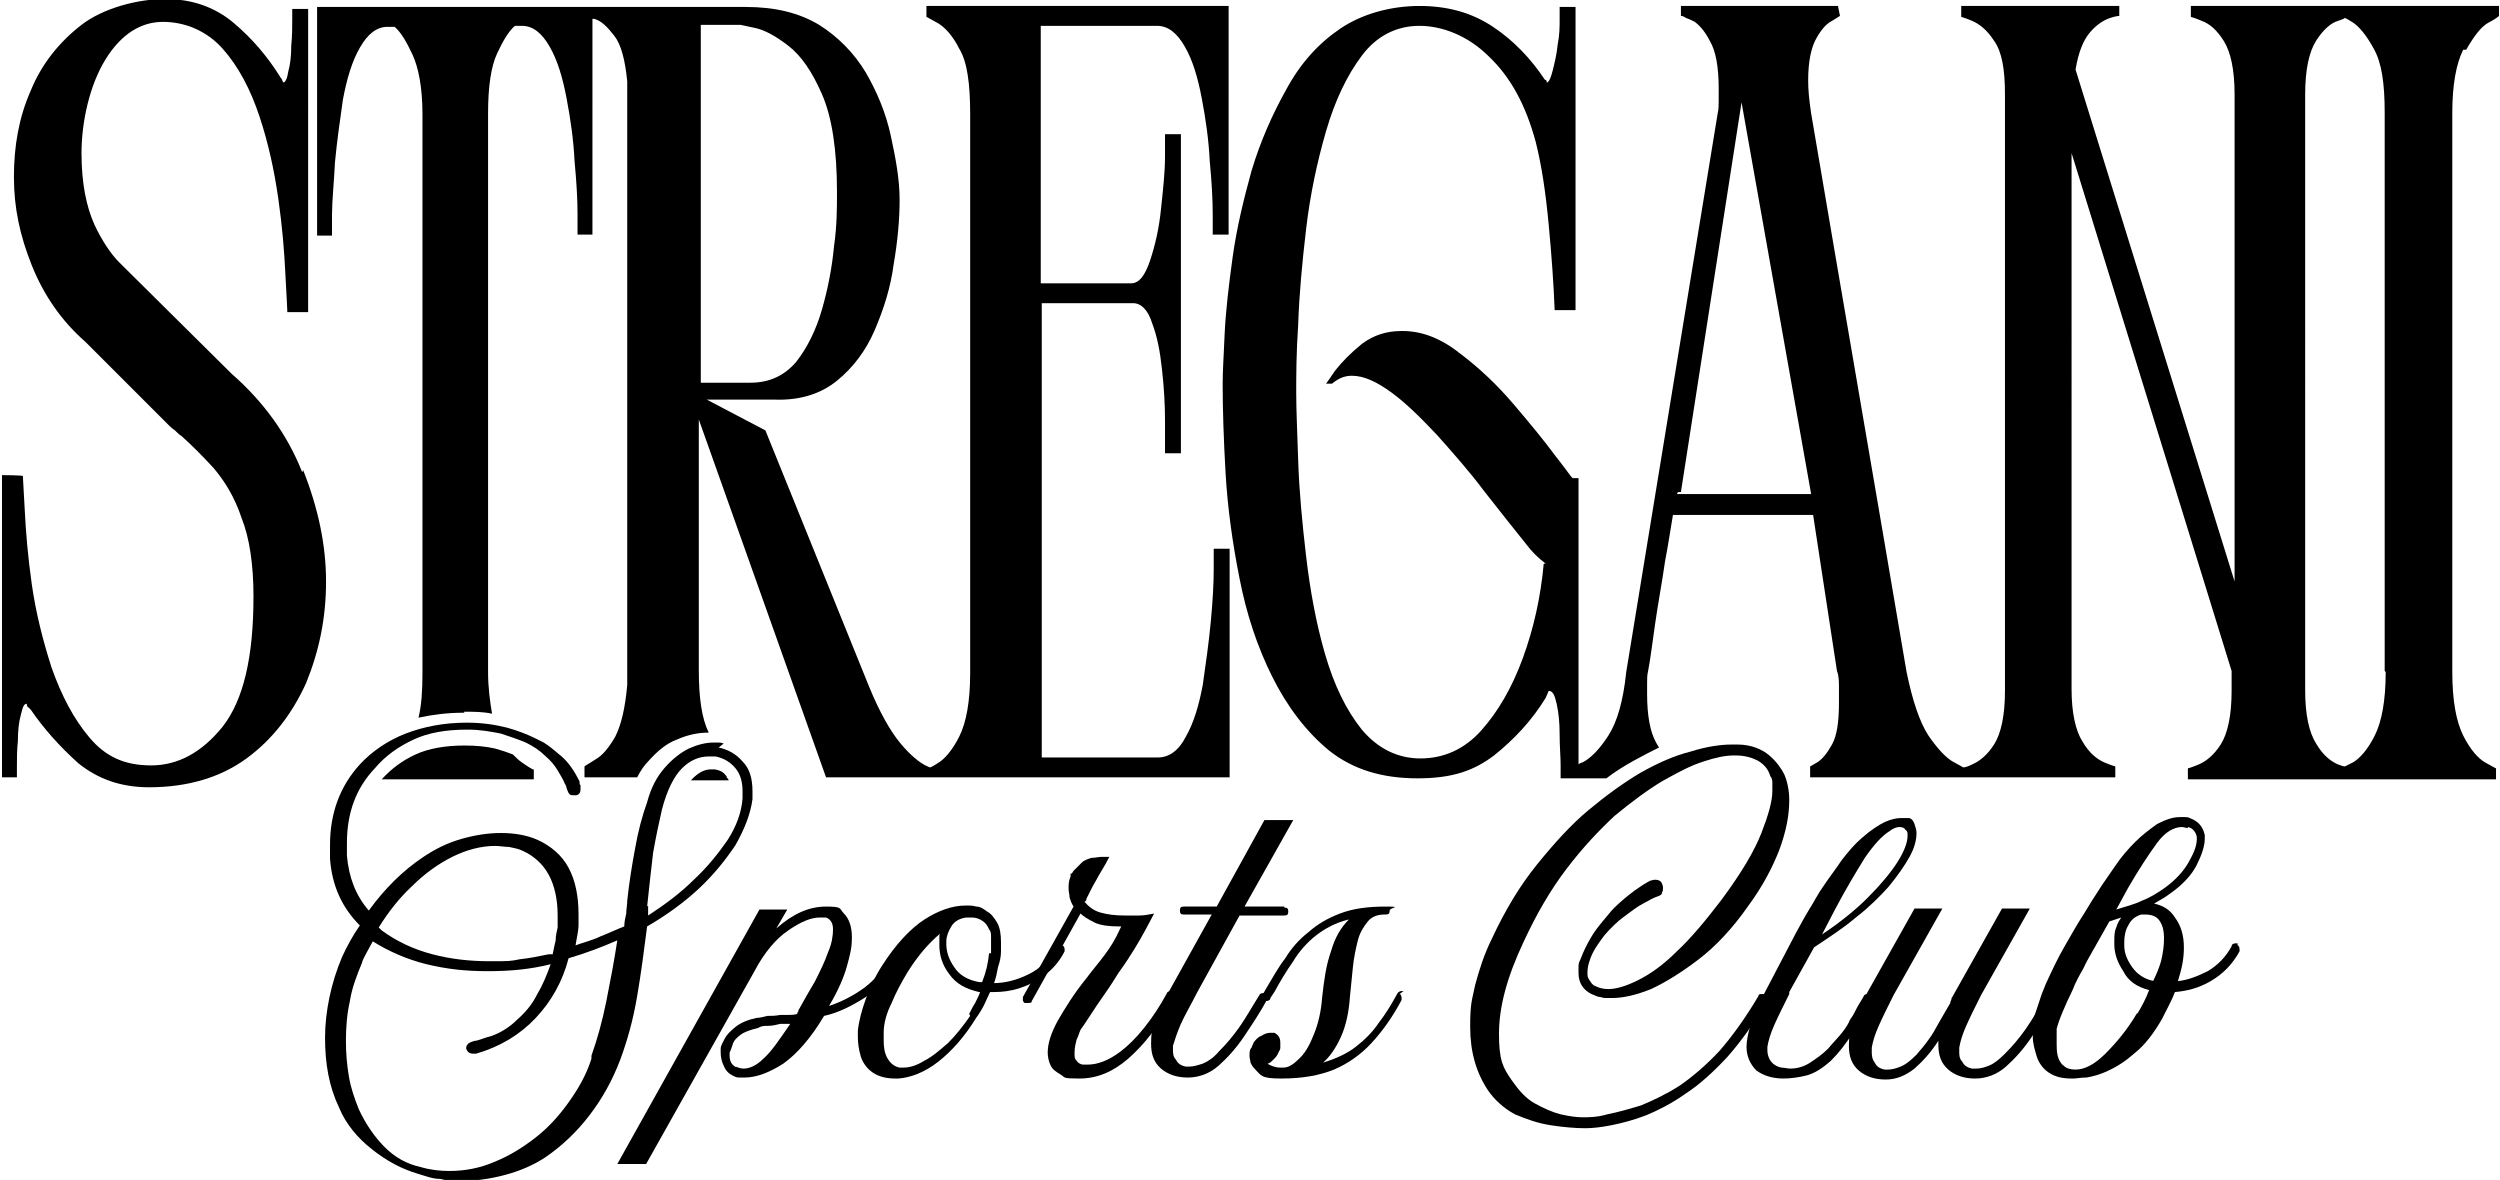 <svg viewBox="0 0 251.5 118.7" version="1.1" xmlns="http://www.w3.org/2000/svg">
  <defs>
    <style>
      .cls-1 {
        fill: none;
      }
    </style>
  </defs>
  
  <g>
    <g id="Layer_1">
      <path d="M87.7,103.8v.2s0,.3,0,.3c0,.3,0,.6.1.9,0-.2,0-.4,0-.7v-.4c0-.2,0-.4,0-.6,0-.7.3-1.6.6-2.4,0,0,0,0,0,0-.3.9-.5,1.8-.6,2.6Z" class="cls-1"></path>
      <path d="M82.5,93.5h0c-.4,0-1.2.2-2.4,1-1.1.7-2.1,1.9-3,3.7l-1.8,3.2c.2,0,.4-.1.6-.2.4,0,.8-.1,1.2-.2.4,0,.8,0,1.3-.1.3,0,.5,0,.8,0,0,0,.2,0,.3,0,.5-.8,1-1.7,1.5-2.7.5-1,.9-1.9,1.3-2.8.4-1,.4-1.5.5-1.8Z" class="cls-1"></path>
      <path d="M82.8,99.9c-.3.5-.6,1.1-.9,1.6h0s0-.2,0-.2h.5c0-.2.2-.2.2-.2l-.4-.5c.1-.3.3-.5.4-.7Z" class="cls-1"></path>
      <path d="M77.7,93.1l-.5-.4-1.5,2.8c.6-.9,1.3-1.7,2-2.4Z" class="cls-1"></path>
      <path d="M94.6,93.1c0,0-.1,0-.2,0h0s0,0,0,0Z" class="cls-1"></path>
      <path d="M119.2,93.5c-.9,0-1.6-.6-1.7-1.5l-1.3,2.5c-.6,1.1-1.5,2.6-2.8,4.5l-.5.7c-.5.8-1.1,1.6-1.7,2.5-.6.9-1.1,1.7-1.6,2.4,0,0-.2.4-.3.7,0,.3-.1.6-.1.8.7,0,1.5-.4,2.5-1,.7-.5,1.4-1.3,2.1-2.2.7-.9,1.5-2,2.2-3.3.1-.3.4-.6.7-.7l3-5.4h-.6Z" class="cls-1"></path>
      <path d="M98.5,94.1c0-.2-.1-.3-.1-.3-.3-.1-.5-.1-.5-.1,0,0-.1,0-.2,0-.4,0-.5.2-.5.3-.2.3-.3.6-.3.9v.2c0,.5.2,1,.6,1.6.2.3.5.5.9.7.1-.5.2-1.1.3-1.5h0c0-.2,0-.3,0-.4,0-.1,0-.3,0-.4,0-.2,0-.4,0-.6,0,0,0-.2,0-.3Z" class="cls-1"></path>
      <path d="M94.5,98.7c-.4-.6-.7-1.2-1-1.8-.3.5-.7.9-1,1.5-.6,1-1.1,2-1.5,3-.4.9-.7,1.8-.7,2.6,0,.1,0,.2,0,.3v.4c0,.5,0,.9.2,1.2,0,.1.1.2.4.2.2,0,.7,0,1.5-.5.7-.4,1.4-.9,2.1-1.6.7-.7,1.4-1.5,2-2.5.2-.3.3-.5.5-.8-1-.4-1.8-1-2.4-1.9Z" class="cls-1"></path>
      <path d="M58.4,105.9c.6-1.6,1.1-3.4,1.5-5.3.3-1.3.5-2.6.7-3.8-.7.3-1.5.5-2.2.8-.7,2.2-1.8,4.2-3.4,5.9-1.7,1.8-3.9,3.2-6.5,3.9-.2,0-.5,0-.7,0-1,0-1.8-.6-1.9-1.5v-.4c0-.5.1-.9.4-1.3.4-.4.8-.6,1.4-.7,0,0,.5-.1,1.4-.5.7-.2,1.4-.7,2.2-1.4.7-.6,1.3-1.3,1.7-2.2.1-.2.3-.5.4-.8-3.4.5-7.1.4-10.6-.5-1.7-.4-3.2-1-4.7-1.8-.2.3-.3.6-.5,1-.5,1.1-.9,2.3-1.1,3.5-.3,1.3-.4,2.5-.4,3.8s.1,2.2.3,3.3c.2,1.1.5,2.1.9,3,.7,1.4,1.4,2.5,2.3,3.4.8.8,1.8,1.4,3,1.7,2.4.6,4.6.4,6.7-.4,1.3-.5,2.6-1.3,3.7-2.2,1.2-1,2.2-2.1,3.1-3.4.9-1.3,1.6-2.6,2.2-4.1h0Z" class="cls-1"></path>
      <path d="M80.1,36.4c1.2-1.4,2-3.2,2.6-5.3.6-2.1,1-4.2,1.2-6.3.2-2.1.3-3.9.3-5.3v-.2c0-4.2-.5-7.5-1.5-9.8-1-2.3-2.1-3.9-3.4-4.9-1.3-1-2.4-1.6-3.4-1.8-1-.2-1.4-.3-1.4-.3h-4v36h5c1.9,0,3.4-.7,4.6-2.1Z" class="cls-1"></path>
      <path d="M59.3,79c0,.2,0,.4,0,.6,0,.8-.4,1.5-1.2,1.8h-.2c-.6.2-1.3.1-1.8-.3-.3-.3-.6-.6-.7-1.1,0,0-.1-.2-.2-.5-.1-.3-.3-.6-.6-1.1-.3-.4-.6-.9-1.1-1.3-.4-.4-.9-.8-1.5-1.1-.1,0-.3-.1-.4-.2.3.3.6.6.9.8.7.4,1.1.7,1.1.7v1h-15.3s0,0,0,0c-1.7,1.8-2.5,4-2.5,6.7s0,.2,0,.3c0,.2,0,.5,0,.9.1,1.3.4,2.4,1,3.5,1.4-1.7,3-3.1,4.7-4.3,1.3-.9,2.7-1.5,4.2-1.9,3.1-.9,6.2-.8,8.5.2,1.6.7,2.9,1.8,3.7,3.4.8,1.5,1.2,3.3,1.2,5.3v.5c0,.2,0,.4,0,.6,0,0,0,0,0,0,.1,0,.3-.1.4-.2.5-.2,1.1-.5,1.7-.7,0-.2,0-.4,0-.6,0-.4.1-.8.2-1.2.2-2,.5-3.8.8-5.5.3-1.7.7-3.3,1.2-4.7.3-.9.6-1.6,1-2.3h-5.3c0,.2.2.4.2.6Z" class="cls-1"></path>
      <path d="M60.2,76.6c.6-.4,1.3-1.2,2-2.3.7-1.2,1.1-2.9,1.2-5.2V8.4c-.2-2.2-.6-3.7-1.3-4.6-.7-.9-1.4-1.5-2-1.7,0,0-.2,0-.2,0v21.7h-1.5s0-.7,0-2.1c0-1.4-.2-3.2-.3-5.3-.2-2.1-.5-4.2-.8-6.3-.4-2.1-.9-3.8-1.7-5.2-.7-1.4-1.7-2.1-2.8-2.1h-.7c-.6.5-1.2,1.5-1.8,2.8-.6,1.3-.9,3.3-.9,6v56.2c0,1.7.1,3.1.4,4.2.5,0,1,.2,1.5.3,1.2.3,2.3.7,3.2,1.3l.8.5c.6.3,1.3.9,2,1.5.8.7,1.5,1.6,2,2.8v-.9c.1,0,.5-.3,1.1-.7Z" class="cls-1"></path>
      <path d="M52.4,95.3c.8-.1,1.6-.2,2.3-.4,0-.2,0-.3,0-.5,0-.4.1-.8.1-1.1,0-.2,0-.4,0-.6,0-.2,0-.4,0-.5,0-1.4-.3-2.5-.8-3.5-.5-.9-1.1-1.4-2-1.8h0c-.3-.2-.7-.3-1-.3-.4,0-.8,0-1.2,0-1.2,0-2.4.3-3.7.9-1.3.6-2.5,1.6-3.7,2.7-.9.9-1.8,1.9-2.5,3,1.2.8,2.6,1.4,4,1.7,2.7.7,5.5.8,8.3.5Z" class="cls-1"></path>
      <path d="M130,93.4c-.2,0-.4.1-.7.1h-3.7l-3.9,7.2c-.6,1.2-1.1,2.2-1.5,3-.3.7-.6,1.3-.7,1.8,0,0,0,.1,0,.2,0,0,0,.2.1.4,0,0,0,0,.1,0h0s0,0,0,0c.2,0,.5,0,.9-.2.4-.2.8-.5,1.2-.9.7-.6,1.3-1.4,1.9-2.3.7-1,1.3-2,1.9-3.1,0,0,0-.2.1-.2l.2-.4c.6-1.1,1.2-2.1,1.9-3.1.6-.9,1.2-1.7,2-2.5Z" class="cls-1"></path>
      <path d="M67.2,85.9c-.2,1.1-.3,2.3-.4,3.5.8-.6,1.6-1.2,2.3-1.9,1.3-1.2,2.4-2.5,3.2-3.8.8-1.2,1.2-2.5,1.4-3.6v-.5c0-.5,0-.9-.2-1.2h-3.8c-.6.7-1.1,1.8-1.5,3.3-.3,1.2-.6,2.6-.8,4.3Z" class="cls-1"></path>
      <path d="M62.8,100c.4-2.4.7-4.7,1-7l.2-2c0-.7.2-1.4.2-2.1-.1.7-.2,1.5-.3,2.3,0,.4-.1.9-.2,1.3,0,0,0,0,0,0h0s0,.2,0,.2c0,0,0,.2,0,.3l-.3,1.8c-.3,2.1-.7,4.2-1.1,6.2-.4,2.1-1,4-1.6,5.7-.6,1.6-1.4,3.2-2.5,4.7,1.2-1.6,2.2-3.3,2.9-5.3.7-1.8,1.2-3.9,1.6-6.2Z" class="cls-1"></path>
      <path d="M75.3,105.1c-.3.3-.4.4-.5.5-.2.4-.2.5-.2.5,0,0,0,0,0,0,0,0,0,0,0,0,0,0,.1,0,.1,0,0,0,.4,0,1.1-.7.3-.3.6-.6.9-1-.1,0-.2,0-.3,0-.8.2-1.1.4-1.2.5Z" class="cls-1"></path>
      <path d="M182.8,93.9l-.5-.5c-.2.4-.4.7-.6,1.1h0c0,0,.2,0,.2,0,.3-.2.6-.4.9-.6Z" class="cls-1"></path>
      <path d="M190.4,85.1c-.4.4-.9,1-1.6,2-.3.4-.6.9-.9,1.4.8-.9,1.4-1.7,1.9-2.4.2-.4.4-.7.5-.9Z" class="cls-1"></path>
      <path d="M196.8,102.7c.1-.3.3-.6.4-.9l-.9,1.6c-.2.4-.4.7-.7,1.1h.5c.1-.4.4-1.1.7-1.9Z" class="cls-1"></path>
      <path d="M127.2,105.6s0,0,0,0c0,0,0,0,0,0h0Z" class="cls-1"></path>
      <path d="M151.4,94.9c-.7,1.5-1.3,3-1.6,4.4-.3,1.4-.5,2.7-.5,3.9,0,2.2.5,4.1,1.5,5.6.2.2.3.5.5.7,0,0,0,0,0-.1-1-1.5-1.5-3.4-1.5-5.5s.9-6.1,2.7-9.8c1.3-2.8,2.8-5.4,4.5-7.5.6-.8,1.2-1.5,1.8-2.2-1,1-1.9,2.1-2.8,3.3-1.6,2.1-3.1,4.5-4.4,7.2Z" class="cls-1"></path>
      <polygon points="169.1 49.5 168.8 49.5 182.2 49.6 175.2 10.2 169.1 49.5" class="cls-1"></polygon>
      <path d="M207.5,99c.4-.8.8-1.5,1.2-2.2.3-.6.6-1.1.8-1.5l2-3.6.7-.2-.3-.4c-.3.5-.6,1-1,1.6-.6,1-1.2,2-1.8,3.2-.6,1.1-1.1,2.2-1.7,3.3,0,0,0,0,0,0,0,0,0-.1.1-.2Z" class="cls-1"></path>
      <path d="M216,97.1c0-.2.2-.5.2-.7.2-.7.3-1.3.3-1.9s0-.8-.2-1c0,0-.2-.1-.4-.1,0,0-.1,0-.2,0-.2,0-.3.2-.3.3-.2.4-.3.8-.3,1.2v.2c0,.5.2,1,.5,1.5.1.2.3.4.5.5Z" class="cls-1"></path>
      <path d="M210.9,98c-.4.7-.7,1.4-1.1,2.2-.4.7-.7,1.5-1,2.1-.3.6-.4,1.1-.5,1.5,0,0,0,.3,0,.5,0,.2,0,.4,0,.7s0,.6.1.9c0,.2.1.3.3.4,0,0,.1,0,.3,0,.6,0,1.3-.4,2.1-1.2,1-1,2-2.2,3-3.8.2-.3.4-.7.6-1.1-.8-.5-1.5-1.1-2-1.8-.4-.6-.7-1.3-.9-1.9-.2.4-.5.9-.8,1.5Z" class="cls-1"></path>
      <path d="M133.8,103c.2-.7.3-1.6.4-2.5,0-.3,0-.6,0-.9,0,.3,0,.7-.1,1,0,.8-.2,1.6-.4,2.4Z" class="cls-1"></path>
      <path d="M132,107c0,0,.2,0,.3,0v-.2c-.2,0-.2.2-.3.2Z" class="cls-1"></path>
      <path d="M129.1,100.7l-.4.6c0,0,0,.1,0,.2-.2.4-.5.8-.7,1.2.2,0,.4,0,.5,0,1,.4,1.6,1.2,1.6,2.3s0,.2,0,.3c.3-.4.6-1,.9-1.7.4-.9.6-2,.7-3.2.2-1.7.4-3.2.8-4.6-.5.5-1,1.1-1.4,1.7-.7,1-1.3,2-1.9,3.1Z" class="cls-1"></path>
      <path d="M219.2,86.3c.5-.8.6-1.3.6-1.5,0,0,0,0,0-.1h0c0,0-.2,0-.2,0-.6,0-1.2.7-1.5,1.1-.7.9-1.5,2.1-2.3,3.6.5-.2,1-.5,1.4-.8,1-.7,1.7-1.5,2.1-2.2Z" class="cls-1"></path>
      <path d="M236.7,2.2c-.3-.2-.5-.3-.7-.4-.2,0-.4.1-.7.3-.7.3-1.5.9-2.2,2-.7,1.1-1.1,2.9-1.1,5.4v60c0,2.4.4,4.2,1.1,5.3.7,1.1,1.5,1.8,2.2,2.1.3,0,.5.2.7.2.2-.1.4-.2.8-.4.7-.4,1.5-1.3,2.2-2.7.8-1.4,1.1-3.5,1.1-6.4V11.4c0-2.9-.4-5-1.1-6.4-.7-1.4-1.5-2.3-2.2-2.7Z" class="cls-1"></path>
      <path d="M30.4,47.5c-1.5-3.8-3.9-7.1-7.1-9.9l-11.3-11.2c-.8-.8-1.7-2.1-2.5-3.8-.8-1.8-1.3-4.1-1.3-7.2s.8-6.8,2.4-9.4c1.6-2.6,3.6-3.8,5.8-3.8s4.4.9,6,2.7c1.6,1.8,2.8,4.1,3.7,6.8.9,2.7,1.5,5.5,1.9,8.3.4,2.8.6,5.3.7,7.4.1,2.1.2,3.4.2,3.8v.2h2.1V.9h-1.6s0,.4,0,1.1c0,.7,0,1.6-.1,2.6,0,1-.1,1.9-.3,2.6-.1.7-.3,1.1-.5,1.1,0,0,0,0-.1-.2,0-.1-.2-.3-.3-.5-1.2-1.9-2.7-3.7-4.6-5.3-1.9-1.6-4.2-2.4-6.9-2.4s-6.2.9-8.4,2.6c-2.2,1.7-4,3.9-5.1,6.6-1.2,2.7-1.7,5.6-1.7,8.7s.6,5.9,1.8,8.9c1.2,3,3,5.6,5.4,7.7l8.3,8.3c.2.2.4.4.7.6.2.2.4.4.7.6,1,.9,2.1,2,3.2,3.2,1.1,1.3,2.1,2.9,2.8,5,.8,2,1.2,4.7,1.2,7.9,0,6.1-1,10.4-3.1,13.1-2.1,2.6-4.5,3.9-7.2,3.9s-4.6-.9-6.2-2.8c-1.6-1.9-2.8-4.2-3.8-7-.9-2.8-1.6-5.6-2-8.4-.4-2.8-.6-5.3-.7-7.3-.1-2.1-.2-3.3-.2-3.6h0c0-.1-2.1-.1-2.1-.1v30.4h1.5s0-.4,0-1.1c0-.8,0-1.6.1-2.6,0-1,.1-1.9.3-2.6.2-.8.3-1.1.6-1.1,0,0,0,0,0,.1,0,0,0,.2.2.3l.2.2c1.3,1.9,2.9,3.7,4.8,5.4,2,1.6,4.3,2.4,7.1,2.4,3.9,0,7.2-1,9.8-2.9,2.6-1.9,4.6-4.5,6-7.6,1.3-3.2,2-6.5,2-10.2s-.8-7.4-2.3-11.2Z"></path>
      <path d="M53.6,77.4s-.4-.2-1.1-.7c-.3-.2-.6-.5-.9-.8-.5-.2-1.1-.4-1.8-.6-.9-.2-1.9-.3-3-.3h-.1c-1.9,0-3.6.3-4.9.9-1.3.6-2.4,1.4-3.4,2.5h15.3v-1Z"></path>
      <path d="M46.7,71.6c1,0,1.9,0,2.8.2-.2-1.2-.4-2.6-.4-4.2V11.4c0-2.7.3-4.7.9-6,.6-1.3,1.2-2.3,1.8-2.8h.7c1.1,0,2,.7,2.8,2.1.8,1.4,1.3,3.1,1.7,5.2.4,2.1.7,4.2.8,6.3.2,2.1.3,3.9.3,5.3,0,1.4,0,2.1,0,2.1h1.5V1.9c0,0,.1,0,.2,0,.7.2,1.3.8,2,1.7.7.9,1.1,2.5,1.3,4.6v60.7c-.2,2.3-.6,4-1.2,5.2-.7,1.2-1.3,1.9-2,2.3-.6.4-1,.6-1.1.7v.9s0,0,0,0c0,0,0,.1,0,.2h5.3c.3-.6.7-1.2,1.1-1.6.9-1,1.8-1.8,2.9-2.2,1.1-.5,2.2-.7,3.2-.7-.7-1.4-1-3.5-1-6.3v-25.2l12.8,36h40.6v-23h-1.6s0,.7,0,2.1c0,1.4-.1,3.2-.3,5.3-.2,2.1-.5,4.2-.8,6.3-.4,2.1-.9,3.8-1.7,5.2-.7,1.4-1.7,2.1-2.8,2.1h-11.7V30.5h9.2c.8,0,1.5.7,1.9,2,.5,1.3.8,2.8,1,4.7.2,1.8.3,3.5.3,5.1,0,1.6,0,2.7,0,3.3h1.6V13.5h-1.6s0,.8,0,2.3c0,1.5-.2,3.3-.4,5.2-.2,2-.6,3.7-1.1,5.2-.5,1.5-1.1,2.3-1.9,2.3h-9.1V2.6h11.7c1.1,0,2,.7,2.8,2.1.8,1.4,1.3,3.1,1.7,5.2.4,2.1.7,4.2.8,6.3.2,2.1.3,3.9.3,5.3,0,1.4,0,2.1,0,2.1h1.6V.6h-30.4v1.1s.4.2,1.1.6c.7.4,1.5,1.2,2.2,2.6.8,1.3,1.1,3.5,1.1,6.6v56.2c0,2.9-.4,5-1.1,6.4-.7,1.4-1.5,2.3-2.2,2.7-.3.2-.5.3-.7.4-.1,0-.3-.1-.5-.2-.6-.3-1.5-1-2.5-2.2-1-1.2-2.1-3.1-3.2-5.8l-10.4-25.7-5.9-3.1h6.8c2.6.1,4.7-.6,6.3-1.9,1.6-1.3,2.9-3,3.8-5.1.9-2.1,1.6-4.3,1.9-6.6.4-2.3.6-4.5.6-6.5,0-2.1-.4-4.2-.9-6.5-.5-2.3-1.4-4.4-2.5-6.3-1.2-2-2.8-3.6-4.7-4.8-2-1.2-4.4-1.8-7.4-1.8H31.9v23h1.5s0-.7,0-2.1c0-1.4.2-3.2.3-5.3.2-2.1.5-4.2.8-6.3.4-2.1.9-3.8,1.7-5.2.8-1.4,1.7-2.1,2.8-2.1h.7c.6.5,1.2,1.5,1.8,2.8.6,1.3,1,3.3,1,6v56.2c0,1.8-.1,3.3-.4,4.5,1.4-.3,2.9-.5,4.5-.5h.1ZM70.5,2.5h4s.5.1,1.4.3c1,.2,2.1.8,3.4,1.8,1.3,1,2.4,2.6,3.4,4.9,1,2.3,1.5,5.6,1.5,9.8v.2c0,1.4,0,3.2-.3,5.3-.2,2.1-.6,4.2-1.2,6.3-.6,2.1-1.5,3.9-2.6,5.3-1.2,1.4-2.7,2.1-4.6,2.1h-5V2.5Z"></path>
      <path d="M73.1,78.1c-.3-.4-.6-.6-1.2-.7-.1,0-.2,0-.2,0,0,0-.1,0-.2,0-.6,0-1.2.3-1.8.9,0,0-.1.1-.2.2h3.8c0-.1-.1-.2-.2-.3Z"></path>
      <path d="M248.1,5c.8-1.4,1.5-2.3,2.2-2.7.8-.4,1.1-.7,1.1-.7V.6h-31v1.1s.4.1,1.1.4c.8.3,1.5.9,2.2,2,.7,1.1,1.1,2.9,1.1,5.4v49l-16-51.5c.3-1.8.8-3,1.5-3.8.7-.8,1.4-1.2,2-1.4.6-.2.9-.2.9-.2V.6h-15.9v1.1s.4.1,1.1.4c.7.3,1.5.9,2.2,2,.8,1.1,1.1,2.9,1.1,5.4v60c0,2.5-.4,4.3-1.1,5.4-.7,1.1-1.5,1.7-2.2,2-.4.2-.7.3-.9.3-.2-.1-.5-.3-.9-.5-.8-.4-1.7-1.4-2.6-2.7-.9-1.4-1.6-3.5-2.2-6.4-1.6-9.4-3.2-18.8-4.8-28.1-1.6-9.3-3.2-18.7-4.8-28.1-.2-1.3-.3-2.4-.3-3.3,0-1.9.3-3.3.8-4.2.5-.9,1-1.5,1.6-1.8.5-.3.8-.5.8-.5l-.2-1h-15.8v1c.1,0,.2,0,.5.2.3.1.5.2.9.4.4.3,1,.9,1.5,1.9.6,1,.9,2.6.9,4.8v1.2c0,.4,0,.9-.1,1.3l-9.2,56.2c-.3,2.9-.9,5-1.8,6.4-.9,1.4-1.8,2.3-2.6,2.7-.1,0-.3.1-.4.2v-28.8h-.6c-.2-.2-.4-.5-.7-.9-.3-.4-.6-.8-1-1.3-1.1-1.5-2.5-3.2-4.2-5.2s-3.5-3.7-5.5-5.2c-1.9-1.5-3.8-2.2-5.7-2.2h-.1c-1.5,0-2.8.4-4,1.3-1.1.9-2,1.8-2.7,2.7-.6.9-.9,1.3-.9,1.3h.6c.6-.5,1.2-.8,2-.8,1.2,0,2.5.6,4,1.7,1.5,1.1,3,2.6,4.6,4.3,1.6,1.8,3.2,3.6,4.7,5.6,1.5,1.9,2.9,3.7,4.2,5.3.6.8,1.2,1.4,2,2h-.2c-.3,3.3-1,6.5-2.1,9.5-1.1,3-2.5,5.4-4.2,7.3-1.7,1.9-3.8,2.8-6.1,2.8s-4.3-1-5.9-2.9c-1.6-2-2.8-4.5-3.7-7.6-.9-3.1-1.5-6.4-1.9-9.8-.4-3.4-.7-6.6-.8-9.6-.1-3-.2-5.3-.2-6.9s0-3.9.2-6.9c.1-3,.4-6.2.8-9.6.4-3.4,1.1-6.7,2-9.8.9-3.1,2.1-5.6,3.6-7.6,1.5-2,3.5-3,5.8-3s4.9,1,7,3.1c2.2,2.1,3.7,4.9,4.7,8.6.6,2.4,1,5.1,1.3,8.3.3,3.2.5,6,.6,8.6h2.1V.7h-1.6s0,.4,0,1.2c0,.8,0,1.6-.2,2.6-.1,1-.3,1.8-.5,2.6-.2.8-.4,1.2-.6,1.2h0c0-.2,0-.2-.2-.3-1.4-2.1-3.1-3.9-5.2-5.3s-4.5-2.1-7.4-2.1-5.8.8-8,2.3c-2.2,1.5-4,3.5-5.4,6.1-1.4,2.5-2.6,5.2-3.5,8.2-.8,2.9-1.5,5.8-1.9,8.7-.4,2.9-.7,5.5-.8,7.7-.1,2.2-.2,3.9-.2,5,0,2.6.1,5.6.3,9.1.2,3.4.7,7,1.4,10.5.7,3.6,1.8,6.9,3.3,9.9,1.5,3,3.4,5.5,5.7,7.4,2.4,1.9,5.3,2.8,8.9,2.8s5.7-.8,7.7-2.3c2-1.6,3.8-3.5,5.2-5.8l.3-.7c.4,0,.6.4.8,1.3.2.9.3,1.9.3,3.1,0,1.2.1,2.2.1,3.1v1.3h4.6c.9-.7,1.9-1.3,2.8-1.8.9-.5,1.7-.9,2.5-1.3-.1-.2-.2-.3-.3-.5-.6-1.1-.9-2.7-.9-4.9v-1.1c0-.4,0-.8.1-1.2.2-1,.4-2.6.7-4.7.3-2.1.7-4.2,1-6.3.4-2.1.6-3.6.8-4.7h14.1l2.4,15.7c.2.5.2,1.1.2,1.7v1.5c0,1.9-.2,3.3-.7,4.2-.5.9-1,1.5-1.5,1.8-.5.3-.7.4-.7.4v1.1h30.7v-1.1s-.4-.1-1.1-.4c-.7-.3-1.5-.9-2.2-2.1-.7-1.1-1.1-2.9-1.1-5.3V15.4l16.1,52.1v2c0,2.5-.4,4.3-1.1,5.4-.7,1.1-1.5,1.7-2.2,2-.7.3-1.1.4-1.1.4v1.1h31v-1.1s-.4-.2-1.1-.6c-.7-.4-1.5-1.3-2.2-2.7-.7-1.4-1.1-3.5-1.1-6.4V11.4c0-2.9.4-5,1.1-6.4ZM168.8,49.5h.3l6.1-39.2,7,39.4h-13.5ZM240,67.6c0,2.9-.4,5-1.1,6.4-.7,1.4-1.5,2.3-2.2,2.7-.4.2-.6.3-.8.4-.2,0-.4-.1-.7-.2-.7-.3-1.5-.9-2.2-2.1-.7-1.1-1.1-2.9-1.1-5.3V9.5c0-2.5.4-4.3,1.1-5.4.7-1.1,1.5-1.8,2.2-2,.3-.1.6-.2.7-.3.2.1.4.2.7.4.7.4,1.5,1.4,2.2,2.7.8,1.4,1.1,3.5,1.1,6.4v56.2Z"></path>
      <g>
        <path d="M72.3,75.2c.9.2,1.7.6,2.4,1.4.7.7,1,1.7,1,3v.4c0,.1,0,.3,0,.4-.2,1.5-.8,3-1.7,4.6-1,1.5-2.2,3-3.7,4.4-1.5,1.4-3.3,2.7-5.2,3.8-.3,2.3-.6,4.7-1,7-.4,2.4-1,4.5-1.7,6.4-.8,2.1-1.8,3.9-3.1,5.6-1.3,1.7-2.8,3.1-4.4,4.2-1.2.8-2.6,1.4-4.1,1.8-1.5.4-3,.6-4.3.6s-1.4,0-2.2-.2c-.8,0-1.5-.3-2.2-.5-1.7-.5-3.2-1.3-4.7-2.5-1.4-1.1-2.6-2.5-3.3-4.2-1-2.1-1.4-4.4-1.4-7s.6-5.5,1.7-8.1c.5-1.1,1.1-2.2,1.8-3.2-1.8-1.8-2.8-4-3-6.7,0-.3,0-.5,0-.7,0-.2,0-.5,0-.7,0-3.2,1-5.9,3-8.1,1.2-1.3,2.8-2.4,4.6-3.1,1.8-.7,3.9-1.1,6.1-1.1h.1c1.5,0,2.8.2,4,.5,1.1.3,2.1.7,2.9,1.1l.8.4c.5.3,1.1.8,1.8,1.4.7.6,1.3,1.5,1.8,2.5,0,.2,0,.3.1.4,0,.1,0,.2,0,.4,0,.3-.1.5-.4.6,0,0-.2,0-.3,0-.2,0-.3,0-.4-.1-.1-.1-.2-.3-.3-.6,0,0,0-.2-.2-.5-.1-.3-.4-.8-.7-1.3-.3-.5-.7-1-1.3-1.5-.5-.5-1.1-.9-1.9-1.3-.7-.3-1.6-.6-2.5-.9-1-.2-2.1-.4-3.3-.4h-.1c-2.1,0-3.9.3-5.4,1-1.5.7-2.8,1.6-3.9,2.9-1.9,2-2.8,4.5-2.8,7.5s0,.3,0,.5c0,.2,0,.4,0,.8.2,2.2.9,4,2.2,5.5,1.6-2.2,3.4-4,5.5-5.4,1.2-.8,2.4-1.4,3.8-1.8,1.4-.4,2.7-.6,4-.6s2.6.2,3.7.7c1.3.6,2.4,1.5,3.1,2.8.7,1.3,1,2.9,1,4.7v.5c0,.1,0,.3,0,.5,0,.7-.2,1.4-.3,2.1.8-.3,1.7-.5,2.5-.9.8-.3,1.6-.7,2.4-1,0-.4.1-.9.2-1.3,0-.4.1-.9.1-1.3.2-1.9.5-3.7.8-5.3.3-1.7.7-3.2,1.2-4.6.4-1.5,1-2.6,1.8-3.5.8-.9,1.6-1.5,2.4-1.9.9-.4,1.7-.6,2.5-.6s.7,0,1,.1ZM52.6,85.6c-.4-.2-.9-.3-1.4-.4-.5,0-.9-.1-1.4-.1-1.4,0-2.9.4-4.3,1.1-1.4.7-2.8,1.7-4,2.9-1.3,1.2-2.4,2.6-3.4,4.2,0,0,.2.2.3.3,1.5,1.1,3.2,1.9,5.1,2.4,1.9.5,3.8.7,5.8.7s2,0,3-.2c1-.1,1.9-.3,2.9-.5h.4c.1-.5.2-1,.3-1.4,0-.4.1-.9.2-1.3,0-.2,0-.4,0-.6,0-.2,0-.4,0-.6,0-1.6-.3-3-.9-4.1-.6-1.1-1.5-1.9-2.6-2.4ZM59.5,106.2c.6-1.7,1.1-3.5,1.5-5.5.4-2,.8-4.1,1.1-6.1-1.6.7-3.2,1.3-4.9,1.8-.6,2.3-1.7,4.3-3.3,6-1.6,1.7-3.6,2.9-6,3.6,0,0-.2,0-.3,0-.4,0-.6-.2-.7-.5,0,0,0,0,0,0,0,0,0,0,0,0,0-.2,0-.3.2-.5.1-.1.3-.2.7-.3.3,0,.9-.3,1.7-.5.8-.3,1.7-.8,2.5-1.6.8-.7,1.5-1.5,2-2.5.6-1,1-2,1.4-3.1-2,.5-4,.7-6.3.7s-4.1-.2-6.2-.7c-2-.5-3.8-1.3-5.4-2.3-.2.4-.4.7-.6,1.1-.2.4-.4.7-.5,1.1-.5,1.2-1,2.5-1.2,3.8-.3,1.3-.4,2.7-.4,4s.1,2.4.3,3.6c.2,1.2.6,2.3,1,3.3.7,1.5,1.6,2.8,2.6,3.8,1,1,2.2,1.7,3.6,2,1,.3,2,.4,2.9.4,1.6,0,3.1-.3,4.5-.9,1.5-.6,2.8-1.4,4.1-2.4,1.3-1,2.4-2.2,3.4-3.6,1-1.4,1.8-2.8,2.3-4.4ZM65.2,91.1v1c1.7-1.1,3.3-2.3,4.6-3.6,1.4-1.3,2.5-2.7,3.4-4,.9-1.4,1.4-2.8,1.5-4.2,0-.1,0-.2,0-.4v-.3c0-.9-.2-1.7-.7-2.3-.5-.6-1.1-1-2-1.2-.1,0-.2,0-.4,0-.1,0-.2,0-.3,0-1,0-1.9.4-2.7,1.2-.8.8-1.5,2.2-2,4.1-.3,1.3-.6,2.7-.9,4.4-.2,1.7-.4,3.5-.6,5.4Z"></path>
        <path d="M90.4,95.7c.2.1.3.3.3.4s0,.1,0,.2c-1,1.8-2.2,3.1-3.6,4-1.4.9-2.8,1.6-4.2,1.9-1.3,2.2-2.7,3.8-4.1,4.8-1.4.9-2.7,1.4-3.9,1.4s-.4,0-.6,0c-.2,0-.4-.1-.6-.2-.4-.2-.7-.5-.9-1-.2-.4-.3-.9-.3-1.3,0,0,0-.1,0-.4,0-.3.2-.6.4-1,.2-.4.6-.8,1.1-1.2s1.2-.7,2.1-.9c.3,0,.7-.1,1.1-.2.4,0,.8,0,1.3-.1.3,0,.5,0,.8,0,.3,0,.6,0,.9-.1,0,0,0-.2.1-.2,0,0,0-.2.1-.3.5-.9,1-1.8,1.6-2.8.5-1,1-2,1.3-2.9.4-.9.5-1.7.5-2.3s-.2-1-.7-1.2c0,0-.2,0-.3,0,0,0-.2,0-.3,0-.9,0-1.9.4-3.2,1.3-1.2.8-2.4,2.2-3.4,4.1l-10.9,19.4h-2.9l14.3-25.6h2.8l-1.1,1.9c1.7-1.5,3.3-2.2,5-2.2s1.3.2,1.8.7c.5.5.8,1.3.8,2.4s-.2,1.8-.5,2.9c-.3,1.1-.9,2.5-1.8,4,1.2-.4,2.4-1,3.5-1.8,1.1-.8,2.1-2,2.9-3.4,0-.1.2-.2.4-.2s.2,0,.2,0ZM74,107.3c.3.1.5.2.8.2.6,0,1.3-.3,2-1,.8-.7,1.6-1.9,2.7-3.5h-1c-.4.1-.8.2-1.2.2-.4,0-.7,0-1,.2-.8.2-1.4.4-1.8.7-.4.3-.7.6-.8,1-.1.3-.2.6-.3.8,0,0,0,.2,0,.3,0,.4.1.7.3.9.2.2.4.3.4.3Z"></path>
        <path d="M106.8,95.1c.2,0,.3.2.3.4s0,.2,0,.2c-.5,1-1.2,1.8-2,2.4-.8.6-1.6,1-2.5,1.3-.9.3-1.8.4-2.6.4h-.4c-.2.4-.4.9-.6,1.3-.2.4-.5.9-.8,1.3-1.1,1.8-2.4,3.3-3.8,4.4-1.4,1.1-2.8,1.6-4,1.7h-.3c-1,0-1.7-.2-2.3-.6-.6-.4-1-1-1.2-1.6-.2-.7-.3-1.3-.3-2v-.3c0,0,0-.2,0-.3.1-1,.4-2.1.8-3.2.4-1.1.9-2.2,1.6-3.3,1.4-2.2,2.9-3.8,4.3-4.7,1.4-.9,2.8-1.4,4.1-1.4h.4c.1,0,.4,0,.7.1.4,0,.7.2,1.1.5.4.2.7.6,1,1.1.3.5.4,1.2.4,2s0,.3,0,.4c0,.2,0,.3,0,.5,0,.5-.1,1-.3,1.6-.1.5-.2,1.1-.4,1.6,1.1,0,2.3-.3,3.5-.9,1.2-.6,2.1-1.5,2.8-2.8,0-.1.2-.2.4-.2s.2,0,.2,0ZM99.7,95.9c0-.2,0-.3,0-.5,0-.2,0-.3,0-.5,0-.2,0-.5,0-.7,0-.2,0-.5-.2-.7-.2-.5-.5-.8-.9-1-.4-.2-.7-.2-1-.2s-.1,0-.2,0c0,0-.1,0-.2,0-.7.1-1.2.4-1.5.9-.3.5-.5,1-.5,1.5v.3c0,.8.3,1.6.8,2.3.5.8,1.4,1.3,2.5,1.5h.3c.4-1,.6-1.9.7-2.9ZM97.5,102c.2-.4.4-.8.6-1.1.2-.4.4-.8.5-1.1,0,0,0,0,0,0,0,0,0,0-.1,0-1.3-.3-2.3-.8-3-1.8-.7-.9-1-1.9-1-2.9v-.3c0-.2,0-.3,0-.5,0-.2,0-.3.1-.4-1.2,1-2.3,2.3-3.3,3.9-.6,1-1.2,2.1-1.6,3.1-.5,1-.8,2-.8,3,0,.1,0,.3,0,.4v.4c0,.7.1,1.3.4,1.8.3.5.7.8,1.2.9,0,0,.2,0,.4,0,.6,0,1.3-.2,2.1-.7.8-.4,1.6-1.1,2.4-1.8.8-.8,1.5-1.7,2.2-2.7Z"></path>
        <path d="M117.7,100c.2.1.3.3.3.4s0,.1,0,.2c-1.4,2.6-2.9,4.5-4.5,5.9-1.5,1.3-3.1,2-4.9,2s-1.4-.1-1.9-.4c-.5-.3-.8-.5-1-.9-.2-.4-.3-.9-.3-1.3,0-.9.3-1.9,1-3.2.7-1.2,1.6-2.7,2.9-4.3.6-.8,1.2-1.5,1.8-2.3.6-.8,1.1-1.6,1.5-2.5l.2-.4h-.2c-1,0-1.9-.1-2.5-.4-.6-.3-1.1-.6-1.4-.9l-4.9,8.8c0,.2-.2.2-.4.2s-.2,0-.3,0c-.1,0-.2-.2-.2-.3s0-.2,0-.3l5.1-9.1c-.2-.3-.3-.6-.4-.9,0-.3-.1-.6-.1-.9,0-.4,0-.8.2-1.2v-.3c.2,0,.2-.2.3-.3.3-.3.6-.6.8-.8.3-.3.7-.4,1-.5.4,0,.7-.1,1-.1s.4,0,.6,0c.1,0,.2,0,.2,0-.5,1-1,1.7-1.3,2.3-.3.5-.5.9-.6,1.1-.1.2-.2.4-.2.4,0,0,0,0,0,0,0,0-.1.2-.2.4,0,.2-.1.3-.2.3.4.5.9.9,1.6,1.1.7.2,1.5.3,2.5.3s.9,0,1.4,0c.5,0,1-.1,1.5-.2,0,0-.3.6-.9,1.7-.6,1.1-1.4,2.5-2.7,4.3l-.5.8c-.5.8-1.1,1.6-1.7,2.5-.6.9-1.1,1.7-1.6,2.4-.1.2-.2.6-.4,1-.1.4-.2.8-.2,1.3s0,.6.2.8c.1.2.4.4.7.4,0,0,.1,0,.2,0h.2c1,0,2.1-.4,3.3-1.3.8-.6,1.6-1.4,2.4-2.4.8-1,1.6-2.2,2.3-3.5,0-.1.2-.2.4-.2s.2,0,.2,0Z"></path>
        <path d="M129.2,91.3c.3,0,.4.1.4.4s-.1.4-.4.4h-4.5l-4.3,7.8c-.6,1.2-1.2,2.2-1.6,3.1-.4.9-.6,1.6-.8,2.2,0,0,0,0,0,.2,0,0,0,.1,0,.2,0,.3,0,.7.3,1,.2.4.5.6,1,.7,0,0,.2,0,.3,0,.4,0,.8-.1,1.4-.3.5-.2,1.1-.6,1.6-1.2.7-.7,1.4-1.5,2.1-2.5.7-1,1.3-2.1,2-3.2,0-.1.2-.2.4-.2s.2,0,.2,0c.1,0,.2.2.2.4s0,.1,0,.2c-.7,1.3-1.5,2.5-2.3,3.7-.8,1.2-1.7,2.2-2.6,3-.9.8-2,1.2-3.1,1.2s-2-.3-2.7-.9c-.7-.6-1-1.4-1-2.5s.1-1.4.4-2.2c.3-.8.6-1.7,1.2-2.7l4.5-8.1h-2.8c-.3,0-.4-.1-.4-.4s.1-.4.4-.4h3.3l4.8-8.7h2.9l-4.9,8.7h4Z"></path>
        <path d="M140.8,100c.1,0,.2.2.2.4s0,.2,0,.2c-.9,1.7-1.9,3.1-3,4.3-1.1,1.2-2.4,2.1-3.8,2.7-1.5.6-3.2.9-5.3.9s-2-.3-2.7-1c-.2-.2-.3-.4-.4-.6,0-.2-.1-.4-.1-.7s0-.6.2-.8c.1-.3.2-.4.2-.5.2-.3.5-.6.8-.7.3-.2.6-.3.9-.3s.3,0,.4,0c.4.2.6.5.6,1s0,.3,0,.5c0,.2-.1.3-.2.5-.1.3-.3.5-.5.7-.2.2-.4.4-.6.4.3.2.8.4,1.3.4h.3c.6,0,1.1-.4,1.7-1,.6-.6,1-1.4,1.4-2.4.4-1,.7-2.2.8-3.6.2-1.8.4-3.3.9-4.7.4-1.4,1-2.4,1.8-3.2-1.3.3-2.4.9-3.3,1.6-.9.7-1.7,1.6-2.3,2.6-.7,1-1.3,2-1.9,3.1l-.4.6c0,.2-.2.3-.4.3s-.1,0-.2,0c-.1,0-.2-.2-.2-.4s0-.2,0-.2l.4-.7c.6-1,1.2-2.1,1.9-3,.6-1,1.4-1.9,2.3-2.6.9-.8,1.9-1.4,3.2-1.9,1.3-.5,2.8-.7,4.6-.7s.4.1.4.4-.1.4-.4.4h-.1c-.7,0-1.3.2-1.7.7-.4.5-.8,1.1-1,1.9-.2.8-.4,1.7-.5,2.7-.1,1-.2,2-.3,3-.1,1.5-.4,2.9-.9,4-.5,1.1-1.1,2-1.8,2.6,1.3-.4,2.4-.9,3.3-1.6.9-.7,1.7-1.5,2.3-2.4.7-.9,1.3-1.9,1.9-3,.1-.1.2-.2.4-.2s.2,0,.2,0Z"></path>
        <path d="M177.6,100c.1,0,.2.2.2.3s0,.2,0,.3c-1.3,2.3-2.6,4.1-4,5.7-1.4,1.5-2.8,2.8-4.2,3.7-1.4,1-2.8,1.7-4,2.2-1.3.5-2.5.8-3.5,1-1,.2-1.9.3-2.6.3-1,0-2.2-.1-3.5-.3-1.3-.2-2.4-.6-3.6-1.1-1.1-.6-2-1.4-2.7-2.4-1.2-1.8-1.8-3.9-1.8-6.4s.2-2.7.5-4.2c.4-1.5.9-3.1,1.7-4.7,1.3-2.8,2.8-5.3,4.5-7.4,1.7-2.1,3.4-4,5.2-5.5,1.8-1.5,3.6-2.8,5.3-3.8,1.8-1,3.4-1.7,5-2.1,1.6-.5,3-.7,4.1-.7s.2,0,.3,0h.3c1.4,0,2.5.5,3.2,1.1.7.6,1.2,1.3,1.5,1.9.3.7.5,1.6.5,2.6,0,1.5-.3,3.1-1,5-.7,1.8-1.7,3.7-3.1,5.6-1.6,2.3-3.3,4.1-5,5.4-1.7,1.3-3.3,2.3-4.8,3-1.5.6-2.8.9-3.9.9s-.8,0-1.2-.1c-.3,0-.6-.2-.9-.3-.8-.4-1.3-1.1-1.3-2.1s0-.4,0-.7c0-.3.1-.5.2-.7.3-.8.6-1.4,1-2.1.4-.7.8-1.2,1.3-1.8l.5-.6c.3-.4.8-.9,1.5-1.5.7-.6,1.6-1.3,2.7-1.9.1,0,.3-.1.5-.1.3,0,.6.1.7.4,0,0,.1.2.1.4s0,.3-.1.5c0,.2-.2.3-.5.4-.3.1-.7.3-1.4.7-.6.3-1.2.8-1.9,1.3-.7.5-1.4,1.2-2,1.9-.6.8-1.2,1.6-1.5,2.6-.1.3-.2.7-.2,1.1s0,.5.2.8.3.5.6.6c.4.2.8.3,1.3.3.8,0,1.8-.3,3-.9,1.2-.6,2.5-1.5,3.9-2.9,1.4-1.3,2.9-3.1,4.5-5.2,2-2.7,3.3-4.9,4-6.7.7-1.8,1.1-3.2,1.1-4.2s0-.6,0-.8,0-.5-.2-.7c-.2-.7-.6-1.2-1.3-1.6-.6-.3-1.3-.5-2.2-.5h-.2c-.8,0-1.8.2-3,.6-1.3.4-2.6,1.1-4.2,2-1.5.9-3.1,2.1-4.8,3.5-1.6,1.5-3.2,3.2-4.8,5.3-1.6,2.1-3,4.5-4.3,7.3-1.7,3.6-2.5,6.6-2.5,9.3s.4,3.4,1.3,4.7c.7,1,1.4,1.8,2.3,2.3.9.5,1.8.9,2.6,1.1.9.2,1.6.3,2.2.3s1.5,0,2.5-.3c1-.2,2.1-.5,3.4-.9,1.2-.5,2.5-1.1,3.9-2,1.3-.9,2.7-2.1,4-3.5,1.3-1.5,2.6-3.3,3.9-5.5,0-.2.2-.2.4-.2s.2,0,.3,0Z"></path>
        <path d="M180,100c-.6,1.2-1.1,2.2-1.5,3.1s-.6,1.6-.7,2.2c0,0,0,0,0,.2v.2c0,.3.1.7.3,1,.2.3.6.6,1.1.7.3,0,.6.1.9.1.7,0,1.4-.2,2-.6.6-.4,1.2-.8,1.8-1.4.5-.6,1-1.1,1.4-1.6.4-.5.7-1,.8-1.3.3-.4.5-.8.7-1.2.2-.4.5-.8.7-1.2,0-.1.2-.2.4-.2s.2,0,.2,0c.1,0,.2.2.2.4s0,.1,0,.2c-.6,1.1-1.3,2.2-1.9,3.3-.7,1.1-1.4,2-2.2,2.8-.9.8-1.7,1.3-2.5,1.5-.8.2-1.6.3-2.3.3-1.1,0-2-.3-2.7-.8-.6-.6-1-1.4-1-2.4s.5-3,1.6-5l3.4-6.5c.4-.7.8-1.5,1.3-2.3.5-.8.9-1.6,1.4-2.3.6-.9,1.3-1.8,1.9-2.7.7-.9,1.3-1.6,2-2.2.9-.8,1.7-1.3,2.3-1.6.7-.3,1.2-.4,1.6-.4s.4,0,.5,0c.1,0,.2,0,.3,0,.3,0,.5.3.6.6.1.3.2.6.2.9,0,.7-.2,1.5-.7,2.4-.5.9-1.2,1.9-2.1,3-.9,1-2,2.1-3.3,3.1-1.3,1.1-2.7,2-4.2,3l-2.5,4.5ZM191.9,84c0-.2,0-.4-.2-.5-.1-.2-.3-.3-.6-.3s-.6.1-1,.4c-.8.5-1.6,1.4-2.5,2.7-.8,1.3-1.9,3.1-3,5.2l-1.3,2.5c1.8-1.2,3.3-2.4,4.6-3.7,1.3-1.3,2.3-2.5,3-3.6.7-1.1,1-2,1-2.6Z"></path>
        <path d="M206.4,100c.2,0,.3.2.3.4s0,.1,0,.2c-.7,1.3-1.5,2.5-2.3,3.7-.8,1.2-1.7,2.2-2.6,3-.9.8-2,1.2-3.1,1.2s-2-.3-2.7-.9c-.7-.6-1-1.4-1-2.5v-.2c0,0,0-.2,0-.2-.7,1.1-1.5,2-2.4,2.8-.9.7-1.8,1.1-2.9,1.1s-2-.3-2.7-.9c-.7-.6-1-1.4-1-2.5s.1-1.4.4-2.2c.3-.8.6-1.7,1.2-2.7l5-8.9h2.8l-4.9,8.7c-.6,1.2-1.1,2.2-1.5,3.1-.4.9-.6,1.6-.7,2.2,0,0,0,.1,0,.2,0,0,0,.1,0,.2,0,.3,0,.7.3,1.1.2.4.5.6,1,.7,0,0,.2,0,.3,0,.4,0,.8-.1,1.3-.3.5-.2,1-.6,1.6-1.2.4-.5.8-.9,1.2-1.5.4-.5.7-1.1,1.1-1.8l1.1-1.9c0,0,0-.2.1-.3,0,0,0-.2.1-.3l5-8.9h2.8l-4.9,8.7c-.6,1.2-1.1,2.2-1.5,3.1-.4.9-.6,1.6-.7,2.2,0,0,0,.2,0,.4,0,.3,0,.7.3,1,.2.4.5.6,1,.7,0,0,.2,0,.4,0,.4,0,.8-.1,1.3-.3.5-.2,1-.6,1.6-1.2.7-.7,1.4-1.5,2.1-2.5.7-1,1.3-2.1,2-3.2.1-.1.3-.2.4-.2s.1,0,.2,0Z"></path>
        <path d="M225.1,95.1c.1,0,.2.2.2.4s0,.2,0,.2c-.7,1.3-1.7,2.3-2.9,3-1.2.7-2.4,1-3.6,1.1-.3.8-.8,1.7-1.3,2.7-.8,1.4-1.7,2.6-2.7,3.4-.9.8-1.8,1.4-2.7,1.8-.8.4-1.6.6-2.2.7-.6,0-1,.1-1.3.1h-.2c-1,0-1.7-.2-2.3-.6-.6-.4-1-1-1.2-1.6-.2-.7-.4-1.3-.4-2v-.4c0-.1,0-.2,0-.3,0-.6.1-1.2.3-1.8.2-.6.4-1.2.6-1.8l.4-1c.6-1.3,1.2-2.6,1.9-3.8.7-1.2,1.3-2.3,1.9-3.2.6-1,1.1-1.8,1.5-2.4.5-.8,1.1-1.6,1.7-2.5.6-.9,1.3-1.7,2-2.4.7-.7,1.5-1.3,2.2-1.8.8-.4,1.5-.7,2.3-.7s.3,0,.5,0c.2,0,.3,0,.5.1.8.3,1.3.8,1.5,1.7,0,0,0,.2,0,.4,0,.7-.3,1.6-.8,2.6-.5,1-1.4,2-2.7,2.9-.5.4-1.1.7-1.6,1,.9.2,1.6.6,2.1,1.4.6.8.9,1.8.9,3s-.2,2.1-.6,3.4c1-.1,2-.5,3-1,1-.6,1.8-1.4,2.4-2.5,0-.2.2-.3.4-.3s.1,0,.2,0ZM220.1,83.3c-.2,0-.4-.1-.6-.1-.8,0-1.7.5-2.5,1.6-.8,1.1-1.8,2.6-2.9,4.5l-1.2,2.2c.9-.3,1.8-.5,2.6-.9.8-.3,1.6-.8,2.3-1.3,1.1-.8,1.9-1.7,2.4-2.6s.8-1.6.8-2.3,0,0,0-.1c0,0,0-.1,0-.1-.1-.5-.4-.9-.9-1ZM215,102c.5-.8.9-1.6,1.2-2.4-1.2-.3-2.1-.9-2.6-1.9-.6-.9-.9-1.8-.9-2.7v-.3c0-.5,0-1,.2-1.4.1-.4.3-.7.5-1l-1.2.4-1.3,2.3s-.1.2-.4.7c-.2.4-.6,1-.9,1.7-.4.7-.8,1.4-1.1,2.2-.4.8-.7,1.5-1,2.2-.3.7-.5,1.3-.6,1.7,0,.1,0,.3,0,.6,0,.3,0,.6,0,.9s0,.8.1,1.2c.1.4.3.8.6,1,.3.3.7.4,1.2.4.9,0,1.9-.5,3-1.6,1.1-1.1,2.2-2.4,3.2-4.1ZM216.6,98.7c.3-.6.6-1.3.8-2,.2-.8.3-1.6.3-2.3s-.1-1.2-.4-1.7c-.3-.5-.8-.7-1.5-.7s-.1,0-.2,0c0,0-.1,0-.2,0-.6.2-1,.5-1.3,1.1-.3.5-.4,1.1-.4,1.7v.3c0,.8.3,1.5.8,2.2.5.7,1.2,1.2,2.2,1.4Z"></path>
      </g>
    </g>
  </g>
</svg>